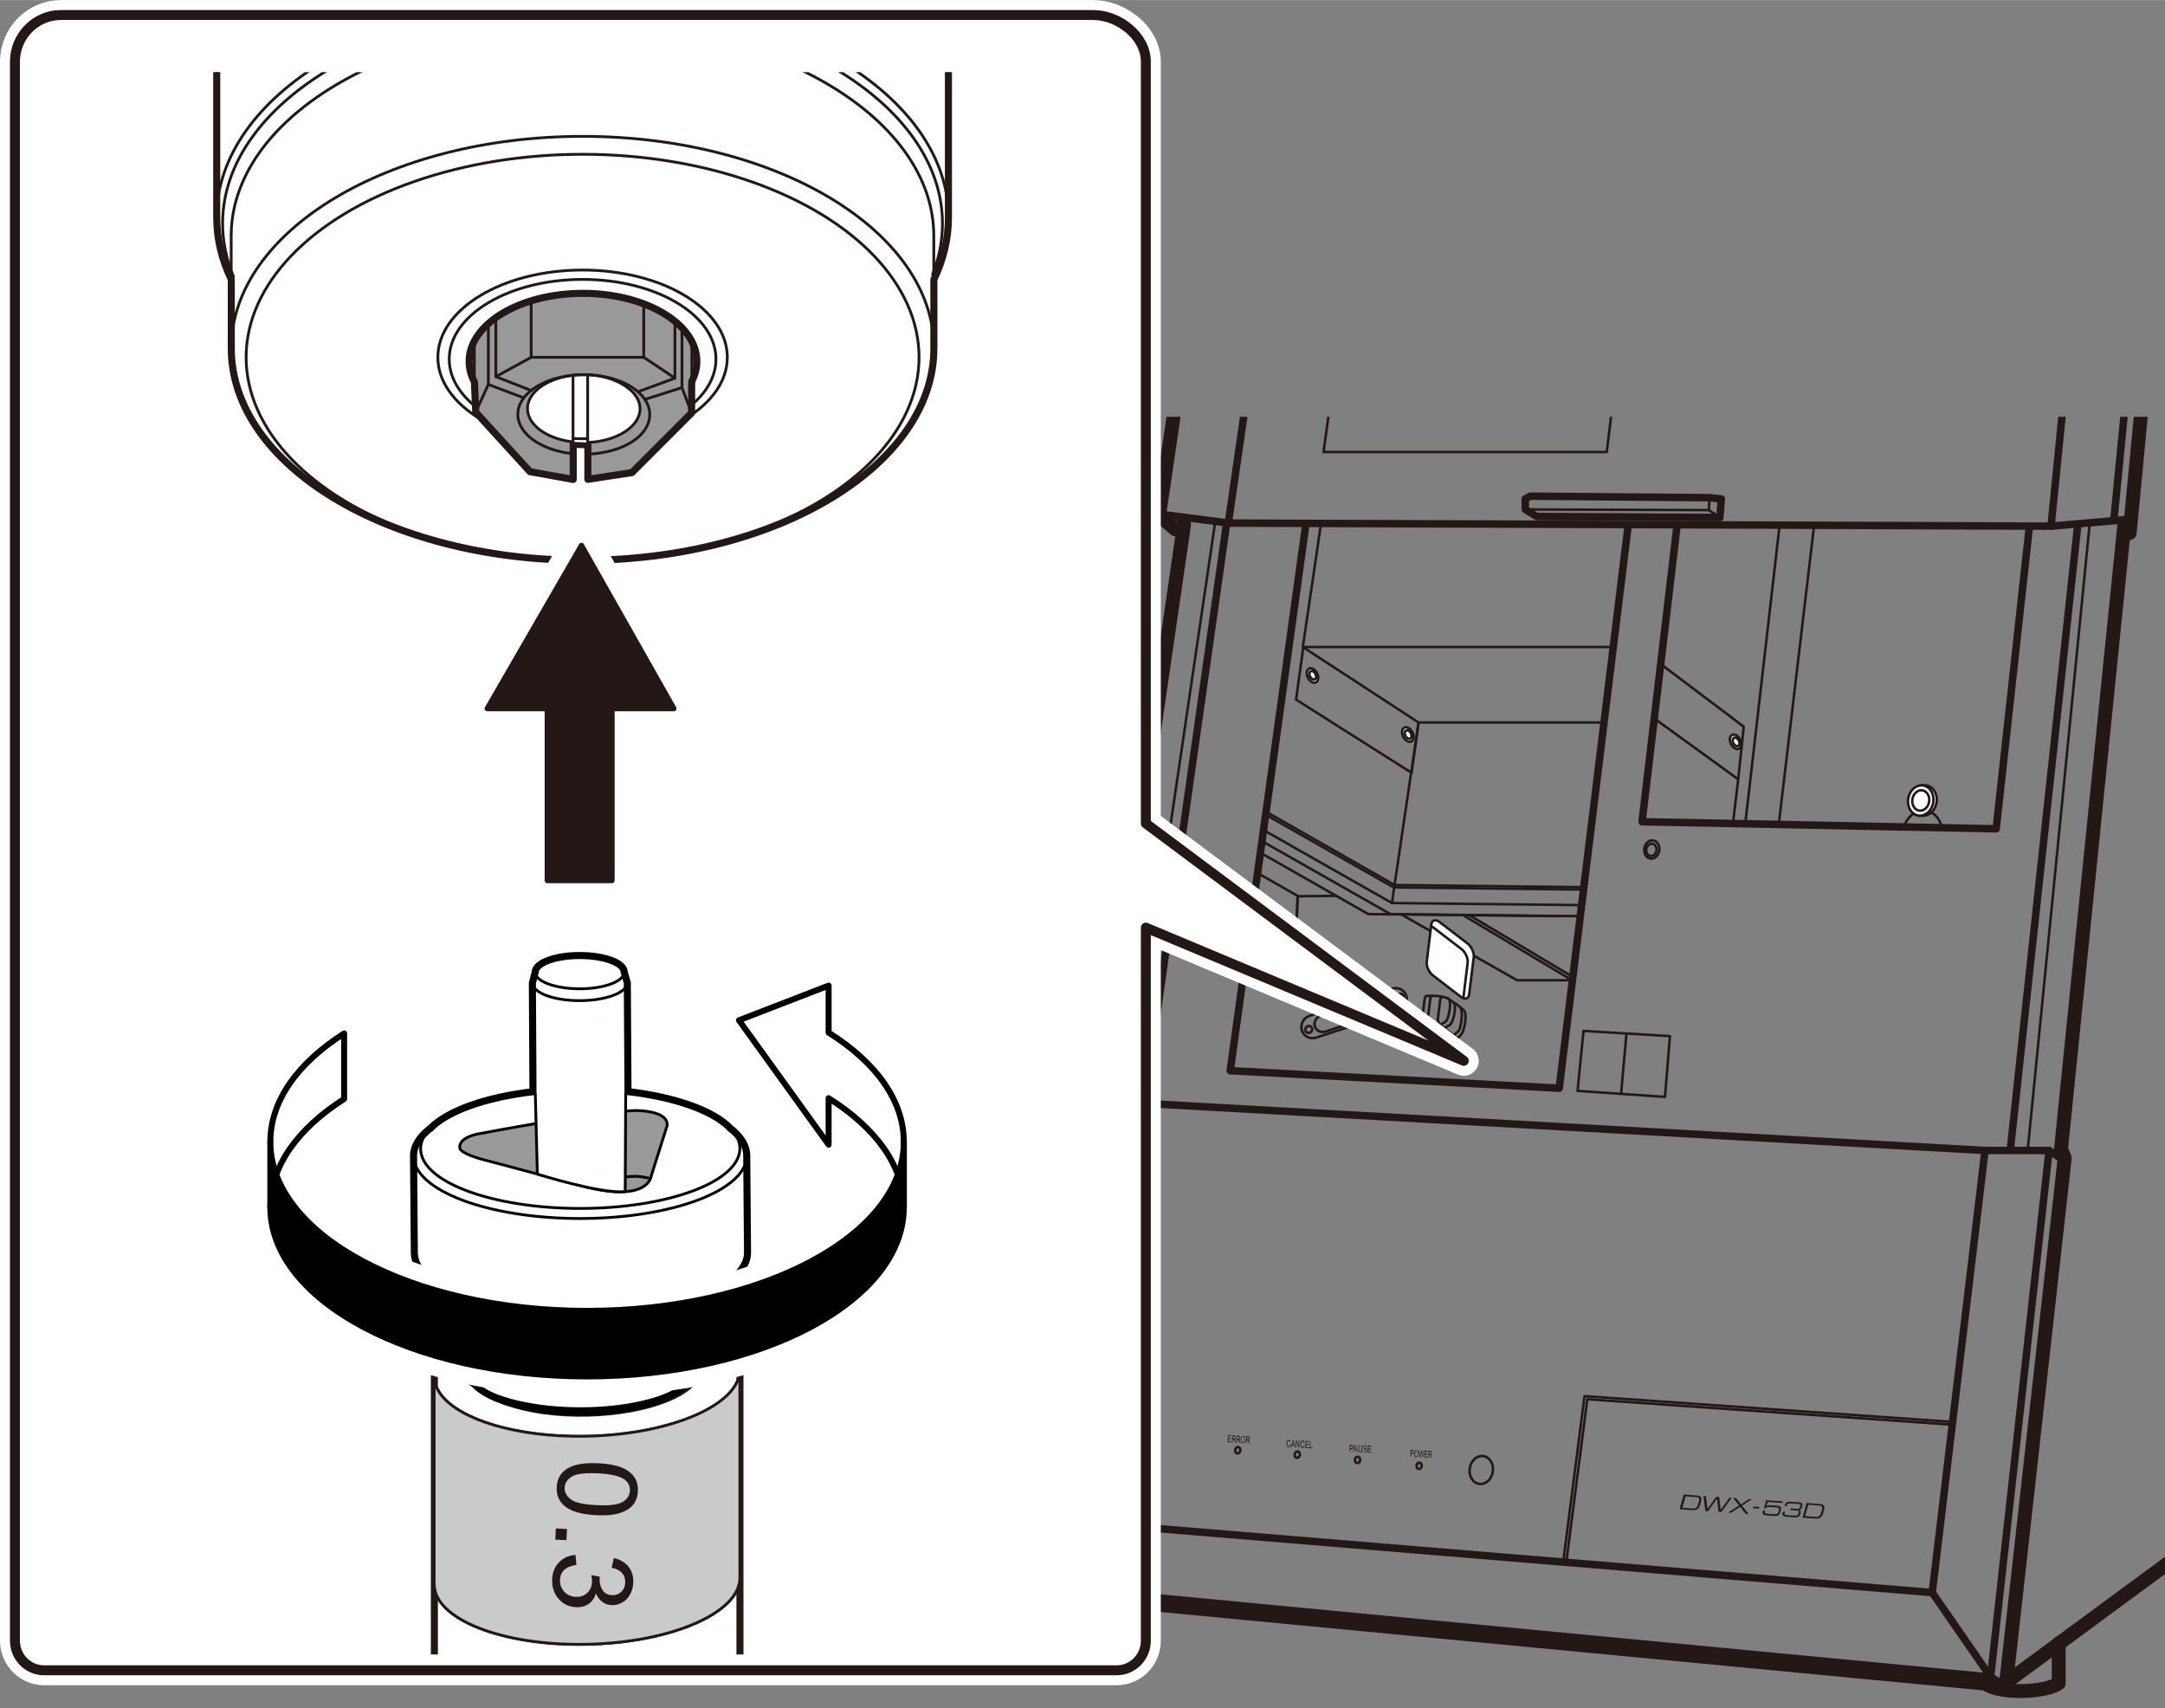 <?xml version="1.0" encoding="UTF-8"?><svg xmlns="http://www.w3.org/2000/svg" width="76.68mm" height="60.5mm" xmlns:xlink="http://www.w3.org/1999/xlink" viewBox="0 0 217.36 171.48"><rect x="0" y="0" width="217.36" height="171.48" fill="#808080" stroke="none"/><defs><style>.cls-1{stroke-width:3px;}.cls-1,.cls-2,.cls-3,.cls-4,.cls-5,.cls-6,.cls-7,.cls-8,.cls-9,.cls-10,.cls-11,.cls-12,.cls-13,.cls-14,.cls-15,.cls-16{stroke-linejoin:round;}.cls-1,.cls-2,.cls-17,.cls-4,.cls-6,.cls-18,.cls-7,.cls-9,.cls-10,.cls-11,.cls-19,.cls-13,.cls-15,.cls-16{fill:none;}.cls-1,.cls-10,.cls-12{stroke:#fff;}.cls-2,.cls-3,.cls-4,.cls-5,.cls-6,.cls-7,.cls-8,.cls-10,.cls-11,.cls-12,.cls-13,.cls-14,.cls-15{stroke-linecap:round;}.cls-2,.cls-14{stroke:#000;stroke-width:.6px;}.cls-3,.cls-20,.cls-8,.cls-21{fill:#fff;}.cls-3,.cls-4{stroke-width:.25px;}.cls-3,.cls-4,.cls-5,.cls-6,.cls-7,.cls-8,.cls-9,.cls-11,.cls-13,.cls-15,.cls-16{stroke:#231815;}.cls-17,.cls-20,.cls-8,.cls-22,.cls-13{stroke-width:.28px;}.cls-17,.cls-20,.cls-22,.cls-19{stroke:#040000;stroke-miterlimit:10;}.cls-23{fill:#231815;}.cls-23,.cls-18,.cls-24,.cls-21{stroke-width:0px;}.cls-25{clip-path:url(#clippath-2);}.cls-5,.cls-6,.cls-19{stroke-width:.71px;}.cls-5,.cls-22{fill:#999;}.cls-24{fill:#c9caca;}.cls-7{stroke-width:1.4px;}.cls-26{clip-path:url(#clippath-1);}.cls-9{stroke-width:.5px;}.cls-27{clip-path:url(#clippath);}.cls-10{stroke-width:4.06px;}.cls-11{stroke-width:.75px;}.cls-12{stroke-width:4px;}.cls-15{stroke-width:.54px;}</style><clipPath id="clippath"><rect class="cls-18" x="86.99" y="41.83" width="130.37" height="129.65"/></clipPath><clipPath id="clippath-1"><rect class="cls-18" x="14.49" y="7.24" width="88.9" height="50.33"/></clipPath><clipPath id="clippath-2"><rect class="cls-18" x="23.11" y="94.67" width="69.72" height="71.4"/></clipPath></defs><g id="_レイヤー_3"><g class="cls-27"><polyline class="cls-7" points="216.91 30.06 239.58 29.9 239.58 140.77 201.42 168.87"/><polyline class="cls-11" points="107.8 110.01 115 110.76 199.29 115.48 205.72 115.48 207.26 116.52"/><polyline class="cls-11" points="115 110.76 109.15 152.85 193.99 159.86 199.29 115.48"/><line class="cls-11" x1="109.15" y1="152.85" x2="100.7" y2="159.6"/><polyline class="cls-11" points="193.99 159.86 199.85 168.33 201.27 169.18"/><polyline class="cls-11" points="205.72 115.48 199.85 168.33 199.84 168.34 101.48 158.98"/><polyline class="cls-11" points="163.46 52.76 156.54 109.23 123.51 107.47 131.11 52.58"/><polygon class="cls-4" points="161.31 45.37 132.88 45.37 140.33 -8.76 168.15 -10.09 161.31 45.37"/><polygon class="cls-4" points="200.26 20.21 173.79 20.55 177.5 -10.7 203.66 -11.66 200.26 20.21"/><polygon class="cls-4" points="193.99 159.86 156.94 156.8 159.08 140.14 196.03 142.73 193.99 159.86"/><polyline class="cls-4" points="157.26 156.74 159.36 140.45 195.93 143"/><line class="cls-4" x1="175.23" y1="82.6" x2="178.65" y2="52.88"/><line class="cls-4" x1="178.6" y1="82.6" x2="182.1" y2="53"/><line class="cls-4" x1="140.01" y1="88.82" x2="142.42" y2="72.52"/><polyline class="cls-4" points="161.93 64.94 130.8 64.94 132.63 52.53"/><polyline class="cls-4" points="130.8 64.94 142.42 72.52 161.04 72.52"/><polyline class="cls-4" points="130.85 64.94 130.12 70.22 141.72 77.57 142.42 72.52"/><path class="cls-4" d="m127.11,81.48l12.9,7.35s0,0,.01,0l18.93.22"/><path class="cls-4" d="m127.07,81.77l12.85,7.3s0,0,.01,0l19.06.22"/><path class="cls-4" d="m126.88,83.33l12.87,7.31s0,0,.01,0l19,.21"/><path class="cls-4" d="m126.72,84.44l12.87,7.31s0,0,.01,0l19,.21"/><polyline class="cls-4" points="140.7 91.79 152.3 98.39 157.83 98.39 146.86 91.84"/><line class="cls-4" x1="147.48" y1="91.84" x2="157.94" y2="98.08"/><path class="cls-4" d="m126.54,85.59l10.83,6.16s0,0,.01,0l19,.21"/><polyline class="cls-4" points="126.34 87.68 130.34 89.96 134.15 89.92"/><polyline class="cls-4" points="126.02 89.99 130.17 92.38 130.28 89.96"/><polyline class="cls-4" points="126.02 90.33 130.17 92.72 130.28 90.3"/><line class="cls-4" x1="140" y1="88.84" x2="139.75" y2="90.65"/><path class="cls-7" d="m206.69,164.96v4c-1.35.97-6,1.11-7.37.02"/><ellipse class="cls-4" cx="148.72" cy="147.56" rx="1.41" ry="1.17" transform="translate(-21.41 269.82) rotate(-80.48)"/><ellipse class="cls-4" cx="142.48" cy="147.14" rx=".32" ry=".26" transform="translate(-26.2 263.32) rotate(-80.48)"/><ellipse class="cls-4" cx="136.3" cy="146.55" rx=".32" ry=".26" transform="translate(-30.78 256.73) rotate(-80.48)"/><ellipse class="cls-4" cx="130.25" cy="146.02" rx=".32" ry=".26" transform="translate(-35.31 250.32) rotate(-80.48)"/><ellipse class="cls-4" cx="124.27" cy="145.57" rx=".32" ry=".26" transform="translate(-39.85 244.05) rotate(-80.48)"/><polygon class="cls-7" points="107.83 109.68 100.7 159.6 201.38 169.19 207.29 116.24 206.92 115.33 213.3 52.48 213.81 53.5 221.56 -27.53 220.12 -28.74 127.48 -23.88 116.37 51.7 117.98 53.12 118.87 52.66 110.53 110.01 107.83 109.68"/><polyline class="cls-11" points="123.36 52.23 133.38 -17.15 213.3 -21.14 205.92 52.81"/><line class="cls-11" x1="220.12" y1="-28.74" x2="212.23" y2="52.17"/><polygon class="cls-11" points="172.82 50.08 172.67 51.94 154.28 51.84 153.14 51.13 153.13 50.08 153.64 49.8 171.64 49.95 172.82 50.08"/><polyline class="cls-4" points="171.64 49.95 171.56 51.2 153.14 51.13"/><line class="cls-4" x1="171.56" y1="51.2" x2="172.67" y2="51.92"/><polyline class="cls-11" points="203.74 52.89 200.41 83.19 164.86 82.48 168.38 52.67"/><line class="cls-4" x1="121.99" y1="52.47" x2="113.42" y2="110.6"/><line class="cls-11" x1="123.15" y1="52.53" x2="114.9" y2="110.6"/><line class="cls-4" x1="209.79" y1="52.67" x2="203.6" y2="115.2"/><line class="cls-11" x1="208.59" y1="52.81" x2="201.84" y2="115.33"/><polyline class="cls-11" points="213.3 52.17 205.92 52.81 123.36 52.5 116.81 51.65"/><polygon class="cls-4" points="174.51 78.22 166.17 72.17 166.73 66.65 175.07 72.94 174.51 78.22"/><line class="cls-4" x1="174.51" y1="78.22" x2="173.99" y2="82.6"/><path class="cls-3" d="m146.67,100.06l-2.79-2.14c-.41-.31-.69-.92-.64-1.37l.46-3.76c.05-.44.43-.55.83-.24l2.79,2.14c.41.31.69.92.64,1.37l-.46,3.76c-.05.44-.43.55-.83.24Z"/><path class="cls-4" d="m145.75,104.85c-.09.01-.2-.02-.31-.11l-1.73-1.33c-.25-.19-.43-.57-.4-.85l.29-2.34c.02-.16.1-.24.21-.26"/><path class="cls-4" d="m146.41,104.1c-.08.05-.19.03-.32-.07l-1.41-1.08c-.2-.16-.35-.47-.32-.69l.23-1.9c.02-.17.16-.33.3-.29"/><path class="cls-4" d="m146.42,104.13l-.67.72h-.6c-.08,0-.17-.03-.27-.11l-1.73-1.33c-.25-.19-.43-.57-.4-.85l.29-2.34c.02-.17.12-.27.24-.26h.52c.39,0,.67,0,.88.08"/><path class="cls-4" d="m143.72,92.99c.06.03.13.07.2.12l2.79,2.14c.41.31.69.92.64,1.37l-.43,3.54"/><path class="cls-4" d="m144.64,100.03s.73.09.84.28c.27.44-.05,1.95-.32,2.21-.14.14-.51.31-.51.31"/><path class="cls-4" d="m145.37,100.22s.5.31.61.49c.27.44-.09,1.85-.36,2.11-.14.14-.61.35-.61.35"/><path class="cls-4" d="m145.99,100.65s.54.32.65.51c.27.44.03,1.91-.14,2.24-.09.17-.51.45-.51.45"/><path class="cls-4" d="m146.64,101.16s.28.15.39.34c.27.44-.03,1.86-.23,2.18-.11.18-.38.46-.38.46"/><path class="cls-4" d="m138.98,99.86l-6.41,2.11c-.44.14-.69.62-.56,1.05h0c.13.44.6.67,1.04.53l6.41-2.11c.44-.14.69-.62.56-1.05h0c-.13-.44-.6-.67-1.04-.53Z"/><path class="cls-4" d="m139.76,99.24l-8.28,2.72c-.61.2-.96.86-.78,1.46h0c.18.6.83.93,1.44.73l8.28-2.72c.61-.2.96-.86.78-1.46h0c-.18-.6-.83-.93-1.44-.73Z"/><ellipse class="cls-4" cx="131.39" cy="103.33" rx=".35" ry=".34" transform="translate(-34.4 124.62) rotate(-45.5)"/><ellipse class="cls-4" cx="140.58" cy="100.1" rx=".35" ry=".34" transform="translate(-29.35 130.21) rotate(-45.5)"/><line class="cls-4" x1="133.98" y1="37.37" x2="162.29" y2="37.28"/><line class="cls-11" x1="134.92" y1="31.96" x2="162.75" y2="31.88"/><line class="cls-4" x1="133.79" y1="38.99" x2="162.1" y2="38.9"/><line class="cls-4" x1="133.79" y1="39.25" x2="162.1" y2="39.16"/><line class="cls-4" x1="133.49" y1="41.04" x2="161.8" y2="40.95"/><polyline class="cls-11" points="150.81 31.87 150.81 30.35 151.36 29.85 156.9 29.85 157.23 30.39 157.23 31.7"/><line class="cls-4" x1="150.98" y1="30.44" x2="157.13" y2="30.44"/><ellipse class="cls-4" cx="149.48" cy="36.24" rx=".92" ry=".76" transform="translate(89.02 177.67) rotate(-80.48)"/><ellipse class="cls-4" cx="149.44" cy="36.27" rx=".62" ry=".51" transform="translate(88.95 177.65) rotate(-80.48)"/><ellipse class="cls-4" cx="165.84" cy="85.27" rx=".92" ry=".76" transform="translate(54.31 234.72) rotate(-80.48)"/><ellipse class="cls-4" cx="165.8" cy="85.31" rx=".62" ry=".51" transform="translate(54.24 234.71) rotate(-80.48)"/><path class="cls-4" d="m191.15,83c.34-1.08,1.28-1.78,2.25-1.62.77.13,1.35.78,1.53,1.61"/><path class="cls-3" d="m192.58,81.86c-.69-.12-1.14-.88-1-1.72.13-.78.73-1.33,1.37-1.31h.47c.69.13,1.14.9,1,1.73-.13.77-.72,1.33-1.35,1.31h-.48Z"/><path class="cls-3" d="m192.95,78.83s.09,0,.14.01c.69.12,1.14.88,1,1.72s-.81,1.41-1.51,1.3"/><ellipse class="cls-3" cx="192.84" cy="80.35" rx="1.03" ry=".85" transform="translate(81.7 257.24) rotate(-80.48)"/><ellipse class="cls-3" cx="131.77" cy="67.81" rx=".51" ry=".77" transform="translate(-16.42 67.1) rotate(-26.96)"/><ellipse class="cls-3" cx="131.8" cy="67.79" rx=".3" ry=".45" transform="translate(-16.41 67.11) rotate(-26.96)"/><ellipse class="cls-3" cx="141.34" cy="73.74" rx=".51" ry=".77" transform="translate(-18.07 72.08) rotate(-26.96)"/><ellipse class="cls-3" cx="141.38" cy="73.74" rx=".3" ry=".45" transform="translate(-18.07 72.1) rotate(-26.96)"/><ellipse class="cls-3" cx="174.25" cy="74.47" rx=".51" ry=".77" transform="translate(-14.83 87.08) rotate(-26.96)"/><ellipse class="cls-3" cx="174.3" cy="74.47" rx=".3" ry=".45" transform="translate(-14.82 87.11) rotate(-26.96)"/><polygon class="cls-4" points="167.16 110.1 158.38 109.5 158.98 103.48 167.66 104 167.16 110.1"/><line class="cls-4" x1="163.28" y1="103.9" x2="162.76" y2="109.68"/><polygon class="cls-23" points="172.3 150.24 172.6 150.26 172.75 151.56 173.64 150.33 173.85 150.35 172.81 151.78 172.54 151.76 172.38 150.43 171.49 151.69 171.22 151.67 171.02 150.15 171.26 150.17 171.43 151.46 172.3 150.24"/><path class="cls-23" d="m169.04,150.02l1.25.09c.52.04.62.2.45.78-.15.54-.35.73-.88.69l-1.24-.09.42-1.48Zm1.51.78c.12-.43,0-.51-.25-.53l-1.07-.07-.33,1.15,1.03.07c.25.02.44-.02.57-.47l.04-.15Z"/><polygon class="cls-23" points="175.88 150.49 175.61 150.47 174.79 151 174.3 150.38 174 150.36 174.6 151.12 173.48 151.83 173.79 151.85 174.71 151.25 175.26 151.95 175.56 151.97 174.89 151.13 175.88 150.49"/><path class="cls-23" d="m176.05,151.23l.6.04-.05.16-.6-.04.05-.16Z"/><path class="cls-23" d="m177.32,150.59l1.67.11-.05.16-1.47-.1-.13.46h0c.11-.13.2-.14.51-.12l.52.04c.35.02.51.13.42.46l-.05.18c-.08.27-.18.42-.7.38l-.69-.05c-.37-.03-.44-.16-.35-.47v-.03s.21.01.21.01c-.06.19-.06.31.23.33l.59.04c.42.03.47-.04.55-.31l.02-.07c.06-.22-.02-.29-.34-.31l-.6-.04c-.17-.01-.28,0-.37.13h-.19s.22-.8.22-.8Z"/><path class="cls-23" d="m179.79,151.41l.59.04c.27.02.3-.05.35-.22.06-.23.02-.26-.3-.28l-.6-.04c-.28-.02-.39.03-.43.16l-.03.11h-.2s.03-.11.03-.11c.07-.24.23-.35.54-.33l.77.05c.42.03.5.15.42.42-.08.27-.12.31-.34.34h0c.18.04.25.1.17.36-.08.27-.14.43-.68.39l-.66-.05c-.42-.03-.52-.14-.45-.42l.03-.09h.2c-.07.24-.06.33.24.35l.6.04c.4.03.45.02.53-.24.07-.24,0-.26-.18-.27l-.65-.04.05-.16Z"/><path class="cls-23" d="m181.39,150.87l1.25.09c.52.04.62.2.45.78-.15.54-.35.73-.88.69l-1.24-.09.42-1.48Zm1.51.78c.12-.43,0-.51-.25-.53l-1.1-.08-.33,1.15,1.06.07c.25.02.44-.02.57-.47l.04-.15Z"/><path class="cls-23" d="m141.61,146.24v-.7s.17,0,.17,0c.03,0,.05,0,.06,0,.02,0,.04.02.05.04.01.02.02.04.03.07,0,.03.01.06.01.1,0,.06-.01.11-.04.15-.02.04-.06.06-.12.06h-.11s0,.28,0,.28h-.06Zm.06-.37h.11s.06,0,.08-.02c.02-.02.02-.05.02-.09,0-.03,0-.05-.01-.08,0-.02-.02-.04-.03-.04,0,0-.03,0-.05,0h-.11s0,.25,0,.25Z"/><path class="cls-23" d="m141.99,145.92c0-.12.02-.21.06-.27.04-.06.09-.1.15-.09.04,0,.07.02.1.05.03.03.05.08.07.13.02.06.02.12.02.19s-.01.14-.03.19c-.02.06-.04.1-.08.12-.03.03-.07.04-.1.04-.04,0-.07-.02-.11-.05-.03-.03-.05-.08-.07-.13-.02-.06-.02-.12-.02-.18Zm.06,0c0,.09.01.15.04.2.03.05.06.08.1.08s.08-.02.1-.07c.03-.05.04-.12.04-.21,0-.06,0-.11-.01-.15s-.03-.08-.05-.1-.05-.04-.07-.04c-.04,0-.07.02-.1.06-.03.04-.04.12-.05.23Z"/><path class="cls-23" d="m142.53,146.29l-.1-.71h.06s.06.47.06.47c0,.05.01.1.02.15.01-.07.02-.12.02-.13l.09-.47h.07s.05.36.05.36c.01.09.02.17.03.25,0-.04.01-.1.02-.15l.07-.45h.06s-.13.7-.13.7h-.05s-.08-.54-.08-.54c0-.05-.01-.07-.01-.08,0,.03,0,.06-.01.08l-.1.53h-.06Z"/><path class="cls-23" d="m143.02,146.31v-.7s.32.01.32.01v.08s-.25-.01-.25-.01v.22s.23.01.23.01v.08s-.23-.01-.23-.01v.24s.25.01.25.01v.08s-.31-.01-.31-.01Z"/><path class="cls-23" d="m143.41,146.33v-.7s.2,0,.2,0c.04,0,.07,0,.08.02.02.01.03.04.05.07.01.03.02.07.02.11,0,.05-.01.09-.03.13-.02.03-.05.05-.09.06.01.01.03.02.03.04.02.03.03.06.04.1l.07.2h-.07s-.05-.15-.05-.15c-.02-.04-.03-.08-.04-.1-.01-.02-.02-.04-.03-.05,0,0-.02-.02-.02-.02,0,0-.02,0-.03,0h-.06s0,.31,0,.31h-.06Zm.06-.39h.12s.05,0,.06,0c.01,0,.03-.02.03-.04,0-.02.01-.04.01-.06,0-.03,0-.06-.02-.08-.01-.02-.04-.03-.07-.04h-.13s0,.23,0,.23Z"/><path class="cls-23" d="m135.49,145.72l.02-.7h.19s.06.01.07.02c.02,0,.04.02.06.04.02.02.03.04.04.07,0,.03.01.06.01.1,0,.06-.02.11-.04.15s-.08.06-.15.06h-.13s0,.28,0,.28h-.07Zm.07-.37h.13s.07,0,.09-.02.03-.05.03-.09c0-.03,0-.05-.01-.08,0-.02-.02-.04-.04-.04-.01,0-.03,0-.06,0h-.13s0,.25,0,.25Z"/><path class="cls-23" d="m135.84,145.74l.2-.7h.07s.19.72.19.72h-.07s-.05-.22-.05-.22h-.21s-.06.2-.06.2h-.07Zm.15-.28h.17s-.05-.19-.05-.19c-.01-.06-.02-.11-.03-.15,0,.04-.02.09-.03.13l-.06.2Z"/><path class="cls-23" d="m136.69,145.07h.07s0,.41,0,.41c0,.07,0,.13-.02.17s-.03.07-.06.1c-.03.02-.07.04-.12.03-.05,0-.08-.02-.11-.04-.03-.02-.05-.06-.06-.1-.01-.04-.02-.1-.01-.18v-.41s.07,0,.07,0v.41c-.01.06,0,.11,0,.14,0,.03.02.05.04.07.02.02.04.03.07.03.05,0,.08-.01.1-.04.02-.03.03-.09.03-.18v-.41Z"/><path class="cls-23" d="m136.83,145.56h.06s0,.06.02.08.03.04.05.06c.02.01.05.02.08.02.02,0,.05,0,.07-.01.02,0,.03-.02.04-.04s.01-.04.02-.06c0-.02,0-.04-.01-.06,0-.02-.02-.03-.04-.04-.01,0-.04-.02-.09-.04-.04-.02-.08-.03-.09-.05-.02-.02-.04-.04-.05-.07-.01-.03-.02-.06-.02-.09,0-.04,0-.07.02-.1.01-.03.04-.05.06-.07.03-.01.06-.02.09-.02.04,0,.07.01.1.03.03.02.05.04.06.08.01.03.02.07.02.11h-.06s-.01-.08-.03-.1c-.02-.02-.05-.04-.09-.04-.04,0-.07,0-.09.03-.02.02-.03.04-.03.07,0,.03,0,.05.02.06.01.02.04.04.1.05.05.02.09.04.11.05.03.02.05.05.06.07s.02.06.02.1c0,.04,0,.07-.02.11-.02.03-.04.06-.07.07-.03.02-.06.03-.1.02-.04,0-.08-.01-.11-.03-.03-.02-.05-.05-.07-.09-.02-.04-.02-.08-.02-.13Z"/><path class="cls-23" d="m137.31,145.8l.02-.7.36.02v.08s-.29-.01-.29-.01v.22s.27.01.27.01v.08s-.27-.01-.27-.01v.24s.3.01.3.01v.08s-.37-.02-.37-.02Z"/><path class="cls-23" d="m123.26,144.75l.02-.7.33.02v.08s-.27-.02-.27-.02v.22s.25.02.25.02v.08s-.25-.02-.25-.02v.24s.27.02.27.02v.08s-.34-.02-.34-.02Z"/><path class="cls-23" d="m123.69,144.78l.02-.7h.2s.07.02.09.04c.02.01.04.04.05.07.01.03.02.07.02.11,0,.05-.01.09-.03.12-.02.03-.05.05-.1.06.02.01.03.03.04.04.02.03.03.06.05.1l.07.2h-.08s-.06-.15-.06-.15c-.02-.04-.03-.08-.04-.1-.01-.02-.02-.04-.03-.05,0,0-.02-.02-.03-.02,0,0-.02,0-.03,0h-.07s0,.31,0,.31h-.06Zm.07-.39h.13s.05,0,.06,0,.03-.02.04-.04c0-.02.01-.04.01-.06,0-.03,0-.06-.02-.08-.02-.02-.04-.03-.07-.04h-.14s0,.22,0,.22Z"/><path class="cls-23" d="m124.15,144.81l.02-.7h.2s.07.02.09.04c.02.01.04.04.05.07.01.03.02.07.02.11,0,.05-.01.09-.03.12s-.05.05-.1.06c.02.01.03.03.04.04.02.03.03.06.05.1l.07.2h-.08s-.06-.15-.06-.15c-.02-.04-.03-.08-.04-.1-.01-.02-.02-.04-.03-.05,0,0-.02-.02-.03-.02,0,0-.02,0-.03,0h-.07s0,.31,0,.31h-.06Zm.07-.39h.13s.05,0,.06,0c.02,0,.03-.02.04-.04,0-.02.01-.04.01-.06,0-.03,0-.06-.02-.08-.02-.02-.04-.03-.07-.04h-.14s0,.22,0,.22Z"/><path class="cls-23" d="m124.6,144.49c0-.12.03-.21.07-.27.04-.06.1-.09.16-.09.04,0,.08.02.11.05.03.03.06.08.07.13.02.06.02.12.02.19,0,.07-.01.13-.03.19-.02.06-.05.1-.08.12s-.07.04-.11.04c-.04,0-.08-.02-.11-.05-.03-.03-.06-.08-.07-.14-.02-.06-.02-.12-.02-.18Zm.06,0c0,.08.01.15.04.2.03.05.06.08.11.08.05,0,.08-.02.11-.07.03-.05.05-.12.05-.21,0-.06,0-.11-.02-.15-.01-.04-.03-.08-.05-.1-.02-.03-.05-.04-.08-.04-.04,0-.08.02-.11.06-.03.04-.05.12-.05.22Z"/><path class="cls-23" d="m125.1,144.86l.02-.7h.2s.07.02.09.04c.02.01.04.04.05.07s.02.07.02.11c0,.05-.01.09-.03.12-.02.03-.05.05-.1.06.02.01.03.03.04.04.02.03.03.06.05.1l.07.2h-.08s-.06-.15-.06-.15c-.02-.04-.03-.08-.04-.1-.01-.02-.02-.04-.03-.05s-.02-.02-.03-.02c0,0-.02,0-.03,0h-.07s0,.31,0,.31h-.06Zm.07-.39h.13s.05,0,.06,0c.02,0,.03-.02.04-.04s.01-.04.01-.06c0-.03,0-.06-.02-.08-.02-.02-.04-.03-.07-.04h-.14s0,.22,0,.22Z"/><path class="cls-23" d="m129.52,145l.06.03c-.02.08-.04.13-.08.17-.04.04-.08.06-.13.05-.05,0-.09-.02-.12-.05-.03-.03-.05-.08-.07-.14-.02-.06-.02-.12-.02-.19,0-.07.01-.14.03-.19.02-.05.05-.09.08-.12.04-.03.07-.04.12-.04.05,0,.09.02.12.06.03.04.05.09.06.16l-.06.02c0-.05-.02-.09-.04-.11-.02-.02-.05-.04-.08-.04-.04,0-.07,0-.09.03s-.04.06-.05.1c-.01.04-.02.09-.02.13,0,.06,0,.11.01.16s.03.08.05.1c.02.02.05.04.08.04.04,0,.07-.01.09-.04.03-.03.04-.07.05-.13Z"/><path class="cls-23" d="m129.6,145.25l.2-.69h.07s.18.72.18.72h-.07s-.05-.22-.05-.22h-.2s-.06.2-.06.2h-.07Zm.14-.28h.16s-.04-.19-.04-.19c-.01-.06-.02-.11-.03-.15,0,.04-.02.09-.03.13l-.06.2Z"/><path class="cls-23" d="m130.09,145.28l.02-.7h.06s.23.57.23.57v-.55s.07,0,.07,0l-.02.7h-.06s-.23-.57-.23-.57v.55s-.07,0-.07,0Z"/><path class="cls-23" d="m130.92,145.08l.06.03c-.02.08-.04.13-.08.17-.04.04-.08.06-.13.05-.05,0-.09-.02-.12-.05-.03-.03-.05-.08-.07-.14-.02-.06-.02-.12-.02-.19,0-.07.01-.14.03-.19.02-.05.05-.09.08-.12.04-.03.07-.04.12-.04.05,0,.09.02.12.06.03.04.05.09.06.16l-.06.02c0-.05-.02-.09-.04-.11-.02-.02-.05-.04-.08-.04-.04,0-.07,0-.09.03-.03.02-.04.06-.05.1-.01.04-.02.09-.02.13,0,.06,0,.11.01.16.01.05.03.08.05.1.02.02.05.04.08.04.04,0,.07-.01.09-.04.03-.03.04-.07.05-.13Z"/><path class="cls-23" d="m131.05,145.33l.02-.7.34.02v.08s-.28-.02-.28-.02v.22s.26.02.26.02v.08s-.26-.02-.26-.02v.24s.28.02.28.02v.08s-.35-.02-.35-.02Z"/><path class="cls-23" d="m131.49,145.36l.02-.7h.06s-.02.63-.02.63h.23s0,.1,0,.1l-.3-.02Z"/></g></g><g id="_レイヤー_5"><path class="cls-21" d="m1.5,164.68c0,1.65,1.31,2.98,2.92,2.98h107.7c1.61,0,2.92-1.33,2.92-2.98v-71.57s31.92,13.37,31.92,13.37l-31.92-23.83V6.2c0-2.6-2.74-4.7-5.29-4.7H6.11c-2.55,0-4.61,2.11-4.61,4.7v158.48Z"/><path class="cls-1" d="m1.5,164.68c0,1.65,1.31,2.98,2.92,2.98h107.7c1.61,0,2.92-1.33,2.92-2.98v-71.57s31.92,13.37,31.92,13.37l-31.92-23.83V6.2c0-2.6-2.74-4.7-5.29-4.7H6.11c-2.55,0-4.61,2.11-4.61,4.7v158.48Z"/><path class="cls-9" d="m1.5,164.68c0,1.65,1.31,2.98,2.92,2.98h107.7c1.61,0,2.92-1.33,2.92-2.98v-71.57s31.92,13.37,31.92,13.37l-31.92-23.83V6.2c0-2.6-2.74-4.7-5.29-4.7H6.11c-2.55,0-4.61,2.11-4.61,4.7v158.48Z"/><path class="cls-21" d="m1.5,164.68c0,1.65,1.31,2.98,2.92,2.98h107.7c1.61,0,2.92-1.33,2.92-2.98v-71.57s31.92,13.37,31.92,13.37l-31.92-23.83V6.2c0-2.6-2.74-4.7-5.29-4.7H6.11c-2.55,0-4.61,2.11-4.61,4.7v158.48Z"/><path class="cls-16" d="m1.5,164.68c0,1.65,1.31,2.98,2.92,2.98h107.7c1.61,0,2.92-1.33,2.92-2.98v-71.57s31.92,13.37,31.92,13.37l-31.92-23.83V6.2c0-2.6-2.74-4.7-5.29-4.7H6.11c-2.55,0-4.61,2.11-4.61,4.7v158.48Z"/><path class="cls-9" d="m1.5,164.68c0,1.65,1.31,2.98,2.92,2.98h107.7c1.61,0,2.92-1.33,2.92-2.98v-71.57s31.92,13.37,31.92,13.37l-31.92-23.83V6.2c0-2.6-2.74-4.7-5.29-4.7H6.11c-2.55,0-4.61,2.11-4.61,4.7v158.48Z"/></g><g id="_レイヤー_4"><g class="cls-26"><path class="cls-8" d="m95.22,21.83c0,2.16-.51,4.24-1.46,6.21v6.92c0,11.75-15.79,21.28-35.27,21.28s-35.27-9.53-35.27-21.28v-6.92c-.95-1.97-1.46-4.05-1.46-6.21V-12.17c0-12.24,16.45-22.16,36.73-22.16s36.73,9.92,36.73,22.16V21.83Z"/><ellipse class="cls-8" cx="58.49" cy="35.86" rx="33.78" ry="20.38"/><ellipse class="cls-8" cx="58.49" cy="35.86" rx="14.53" ry="8.76"/><ellipse class="cls-8" cx="58.49" cy="36.04" rx="13.39" ry="8"/><path class="cls-5" d="m69.46,38.27c.32-.63.5-1.31.5-2,0-3.77-5.12-6.83-11.43-6.83s-11.43,3.06-11.43,6.83c0,.72.18,1.41.53,2.05l.13,3.05,5.45,5.97,4.34.78v-3.53s1.47.05,1.47.05v3.47s4.43-.68,4.43-.68l5.99-5.99v-3.09l.04-.08Z"/><path class="cls-8" d="m59,44.41c2.94-.12,5.26-1.6,5.26-3.4s-2.53-3.41-5.65-3.41-5.65,1.53-5.65,3.41c0,1.65,1.94,3.02,4.51,3.34h.06"/><path class="cls-13" d="m57.53,37.8v7.73h-.06c-3.11-.33-5.48-1.97-5.48-3.94,0-2.21,2.96-3.99,6.62-3.99s6.62,1.79,6.62,3.99-2.72,3.84-6.17,3.99h-.06s0-7.97,0-7.97"/><polyline class="cls-13" points="47.75 41.37 49.03 38.59 52.59 39.93"/><line class="cls-13" x1="49.03" y1="38.59" x2="49.03" y2="32.46"/><polyline class="cls-13" points="53.33 39.19 49.78 37.8 53.33 35.86 64.63 35.86 67.76 37.95 64.05 39.32"/><polyline class="cls-13" points="64.74 40.09 68.47 38.9 69.42 41.44"/><line class="cls-13" x1="53.33" y1="35.86" x2="53.33" y2="30.18"/><line class="cls-13" x1="64.63" y1="35.86" x2="64.63" y2="30.49"/><line class="cls-13" x1="67.76" y1="37.95" x2="67.76" y2="32.24"/><line class="cls-13" x1="68.47" y1="38.9" x2="68.47" y2="32.89"/><line class="cls-13" x1="69.46" y1="38.27" x2="69.46" y2="34.26"/><line class="cls-13" x1="47.62" y1="38.32" x2="47.62" y2="34.21"/><line class="cls-13" x1="49.78" y1="37.8" x2="49.78" y2="31.86"/><path class="cls-13" d="m59,44.61c-.17,0-.34,0-.51,0-.32,0-.64,0-.96-.02"/><path class="cls-13" d="m59,44.03c-.17,0-.34,0-.51,0-.32,0-.64,0-.96-.02"/><path class="cls-13" d="m95.22,21.83C95.22,9.59,78.77-.34,58.49-.34S21.75,9.59,21.75,21.83"/><path class="cls-13" d="m93.76,34.96c0-11.75-15.79-21.28-35.27-21.28s-35.27,9.53-35.27,21.28"/><path class="cls-13" d="m23.21,27.9v-4.22c0-11.75,15.79-21.28,35.27-21.28s35.27,9.53,35.27,21.28v4.36"/><path class="cls-13" d="m23.44,27.75c-.71-1.7-1.09-3.49-1.09-5.33C22.35,10.39,38.53.63,58.49.63s36.13,9.76,36.13,21.8c0,1.75-.34,3.46-.99,5.1"/><path class="cls-6" d="m95.22,21.83c0,2.16-.51,4.24-1.46,6.21v6.92c0,11.75-15.79,21.28-35.27,21.28s-35.27-9.53-35.27-21.28v-6.92c-.95-1.97-1.46-4.05-1.46-6.21V-12.17c0-12.24,16.45-22.16,36.73-22.16s36.73,9.92,36.73,22.16V21.83Z"/></g><polygon class="cls-23" points="54.95 71.12 54.95 88.38 61.44 88.38 61.44 71.12 67.65 71.12 58.38 54.75 48.92 71.12 54.95 71.12"/><polygon class="cls-10" points="54.95 71.12 54.95 88.38 61.44 88.38 61.44 71.12 67.65 71.12 58.38 54.75 48.92 71.12 54.95 71.12"/><polygon class="cls-23" points="54.95 71.12 54.95 88.38 61.44 88.38 61.44 71.12 67.65 71.12 58.38 54.75 48.92 71.12 54.95 71.12"/><polygon class="cls-15" points="54.95 71.12 54.95 88.38 61.44 88.38 61.44 71.12 67.65 71.12 58.38 54.75 48.92 71.12 54.95 71.12"/><g class="cls-25"><path class="cls-21" d="m74.29,201.11c0-2.85,0-60.76,0-63.62,0-3.51-6.87-6.2-15.34-6.02-8.47.18-15.34,3.17-15.34,6.68,0,2.85,0,60.76,0,63.62,0,3.5,6.87,6.2,15.34,6.02,8.48-.18,15.34-3.17,15.34-6.68Z"/><path class="cls-21" d="m74.29,201.11c0-2.85,0-60.76,0-63.62,0-3.51-6.87-6.2-15.34-6.02-8.47.18-15.34,3.17-15.34,6.68,0,2.85,0,60.76,0,63.62,0,3.5,6.87,6.2,15.34,6.02,8.48-.18,15.34-3.17,15.34-6.68"/><path class="cls-6" d="m74.29,201.11c0-2.85,0-60.76,0-63.62,0-3.51-6.87-6.2-15.34-6.02-8.47.18-15.34,3.17-15.34,6.68,0,2.85,0,60.76,0,63.62,0,3.5,6.87,6.2,15.34,6.02,8.48-.18,15.34-3.17,15.34-6.68Z"/><path class="cls-13" d="m70.31,137.44c0,2.42-5.09,4.48-11.36,4.62-6.28.13-11.36-1.71-11.37-4.13"/><path class="cls-13" d="m47.58,137.93c0-2.42,5.09-4.48,11.36-4.62,6.28-.13,11.36,1.71,11.37,4.13"/><path class="cls-13" d="m58.95,144.17c-8.47.18-15.35-2.51-15.34-6.02,0-3.5,6.87-6.49,15.34-6.67,8.47-.19,15.34,2.51,15.34,6.02,0,3.51-6.87,6.49-15.34,6.68Z"/><path class="cls-13" d="m74.29,158.37c0,3.5-6.86,6.5-15.34,6.68-8.47.18-15.34-2.52-15.34-6.02"/><path class="cls-24" d="m43.6,159.03c0,3.5,6.87,6.2,15.34,6.02,8.47-.18,15.34-3.17,15.34-6.68v-20.88c0,3.5-6.87,6.49-15.34,6.67-8.47.18-15.35-2.51-15.35-6.02v20.88Z"/><path class="cls-13" d="m43.6,159.03c0,3.5,6.87,6.2,15.34,6.02,8.47-.18,15.34-3.17,15.34-6.68v-20.88c0,3.5-6.87,6.49-15.34,6.67-8.47.18-15.35-2.51-15.35-6.02v20.88Z"/><path class="cls-13" d="m68.63,139.59s-3.65-.63-5.47-2.7c0,0-4.49,1.51-8.98.48,0,0-2.11,2.86-3.64,3.18"/><path class="cls-23" d="m60.09,146.88c.94.05,1.7.18,2.27.41.57.22,1,.53,1.29.93.29.4.43.89.39,1.47-.02.43-.12.8-.31,1.12-.19.31-.45.57-.79.76-.33.19-.74.34-1.21.43-.47.1-1.11.13-1.9.09-.93-.05-1.68-.19-2.25-.41-.57-.22-1-.53-1.29-.93-.29-.4-.42-.89-.4-1.47.04-.77.34-1.36.92-1.77.69-.5,1.79-.71,3.28-.63m-.05,1.01c-1.31-.06-2.19.04-2.64.33-.45.29-.69.65-.71,1.1-.02.45.18.84.6,1.17.42.33,1.28.53,2.59.59,1.31.07,2.2-.04,2.65-.33.45-.28.68-.65.71-1.11.02-.46-.15-.82-.51-1.11-.47-.36-1.36-.57-2.67-.64"/><rect class="cls-23" x="55.78" y="153.46" width="1.12" height="1.12" transform="translate(-100.32 202.54) rotate(-87.12)"/><path class="cls-23" d="m57.78,156.09l.09.99c-.56.08-.97.26-1.23.51s-.4.59-.42.97c-.02.47.12.86.42,1.2.31.34.7.51,1.17.53.45.02.83-.11,1.13-.38.31-.28.47-.65.5-1.1,0-.19-.02-.42-.08-.7l.86.15c0,.07-.02.12-.02.16-.02.41.07.8.27,1.15.2.34.52.53.98.55.36.02.66-.09.91-.32.25-.23.39-.54.41-.93.02-.38-.08-.7-.31-.97-.23-.26-.58-.44-1.05-.54l.22-.97c.65.15,1.15.46,1.49.89.34.45.49.98.46,1.61-.02.44-.14.84-.34,1.19-.21.36-.47.63-.81.8-.33.18-.68.26-1.04.24-.34-.02-.65-.12-.92-.33-.27-.2-.49-.48-.64-.86-.13.47-.38.82-.73,1.07-.35.24-.79.35-1.3.32-.69-.03-1.28-.32-1.73-.85-.46-.53-.67-1.19-.63-1.97.03-.7.27-1.27.72-1.71.44-.44.99-.68,1.66-.71"/><path class="cls-21" d="m50.06,140.43c-1.03-.41-1.85-.9-2.38-1.44h0c-.85-.63-1.34-1.33-1.34-2.08l.03-6.39h0c-1.64-.68-2.87-1.5-3.55-2.41h0c-.78-.74-1.22-1.53-1.22-2.37l-.08-9.72c0-1,.61-1.94,1.7-2.78h.01c1.72-1.75,5.53-3.11,10.28-3.67l-.06-10.9.28-1.09c0-.93,2-1.68,4.47-1.68s4.47.75,4.47,1.67l.31,1.07.07,10.92c4.8.56,8.63,1.94,10.31,3.71h.01c1.03.82,1.6,1.74,1.6,2.71l.08,9.72c0,1.03-.65,2-1.8,2.86h0c-.69.69-1.69,1.32-2.96,1.86h0s-.04,6.46-.04,6.46c0,.78-.53,1.52-1.45,2.16h-.01c-.47.46-1.13.87-1.96,1.23v.02s0-.02,0-.02c-2.07.91-5.13,1.48-8.55,1.49-3.24,0-6.16-.51-8.22-1.33Z"/><path class="cls-17" d="m42.81,128.1c2.48,2.31,8.5,3.94,15.52,3.93,6.51,0,12.16-1.42,14.92-3.47"/><path class="cls-17" d="m74.98,115.98c0,3.49-7.48,6.32-16.72,6.33-9.24,0-16.73-2.81-16.74-6.3"/><path class="cls-17" d="m68.79,139.04c-2.03,1.4-5.97,2.36-10.5,2.36-4.62,0-8.63-.98-10.62-2.43"/><path class="cls-19" d="m66.83,140.27c-2.07.91-5.13,1.48-8.55,1.49-3.24,0-6.16-.51-8.22-1.33"/><path class="cls-17" d="m73.36,113.27c.6.63.92,1.3.92,2.01,0,3.32-7.17,6.01-16.02,6.02-8.85,0-16.03-2.67-16.03-5.99,0-.73.35-1.44.99-2.09"/><path class="cls-17" d="m46.36,130.51c2.93,1.21,7.17,1.97,11.89,1.97,4.8,0,9.1-.8,12.04-2.06"/><path class="cls-22" d="m53.78,112.78c-3.01.51-5.46.98-5.46.98,0,0-2.29.28-2.16,1.47.06.55,2.17,1.12,2.17,1.12l9.88,2.63c7,1.9,7.18-.97,7.18-.97l1.51-4.78s.79-1.48-2.52-1.74c-.36-.03-.89-.02-1.53.03"/><path class="cls-17" d="m65.34,118.31c-.35-.1-.79-.18-1.36-.23-.25-.02-.74.02-1.12.04"/><path class="cls-19" d="m66.83,140.3v-.02c.82-.36,1.49-.77,1.96-1.22h.01c.93-.65,1.45-1.39,1.45-2.17l.04-6.45h0c1.26-.55,2.27-1.18,2.96-1.86h0c1.16-.87,1.81-1.84,1.8-2.87l-.08-9.72c0-.97-.58-1.88-1.6-2.7h-.01c-1.68-1.78-5.51-3.16-10.31-3.72l-.07-10.92-.31-1.07c0-.93-2-1.67-4.47-1.67s-4.47.75-4.47,1.68l-.28,1.09.06,10.9c-4.76.56-8.56,1.92-10.28,3.66h-.01c-1.09.85-1.7,1.79-1.7,2.79l.08,9.72c0,.84.43,1.64,1.22,2.37h0c.68.91,1.91,1.73,3.55,2.41h0s-.03,6.39-.03,6.39c0,.75.48,1.45,1.34,2.07h0c.53.55,1.35,1.04,2.38,1.45"/><path class="cls-17" d="m62.67,97.57c0,.93-2,1.68-4.47,1.68-2.47,0-4.47-.75-4.47-1.67"/><path class="cls-17" d="m62.97,98.65c0,.98-2.13,1.78-4.75,1.79s-4.76-.79-4.76-1.78"/><path class="cls-20" d="m53.74,109.68l.21,8.17s6.55,2.06,8.82,1.75l.05-10"/></g><path class="cls-12" d="m58.94,131.58c17.56,0,31.8-7.59,31.8-16.97v6.58c0,9.37-14.24,16.97-31.8,16.97s-31.8-7.6-31.8-16.97v-6.58c0,9.37,14.24,16.97,31.8,16.97Z"/><path class="cls-14" d="m58.94,131.58c17.56,0,31.8-7.59,31.8-16.97v6.58c0,9.37-14.24,16.97-31.8,16.97s-31.8-7.6-31.8-16.97v-6.58c0,9.37,14.24,16.97,31.8,16.97Z"/><path class="cls-2" d="m27.14,121.2c0-4.15,2.79-7.95,7.41-10.89v-6.58c-4.63,2.95-7.41,6.74-7.41,10.89"/><path class="cls-2" d="m74.19,102.41l9-3.48v4.72c4.71,2.96,7.55,6.78,7.55,10.97v6.58c0-4.18-2.84-8.01-7.55-10.97v4.67l-9-12.49Z"/></g></svg>